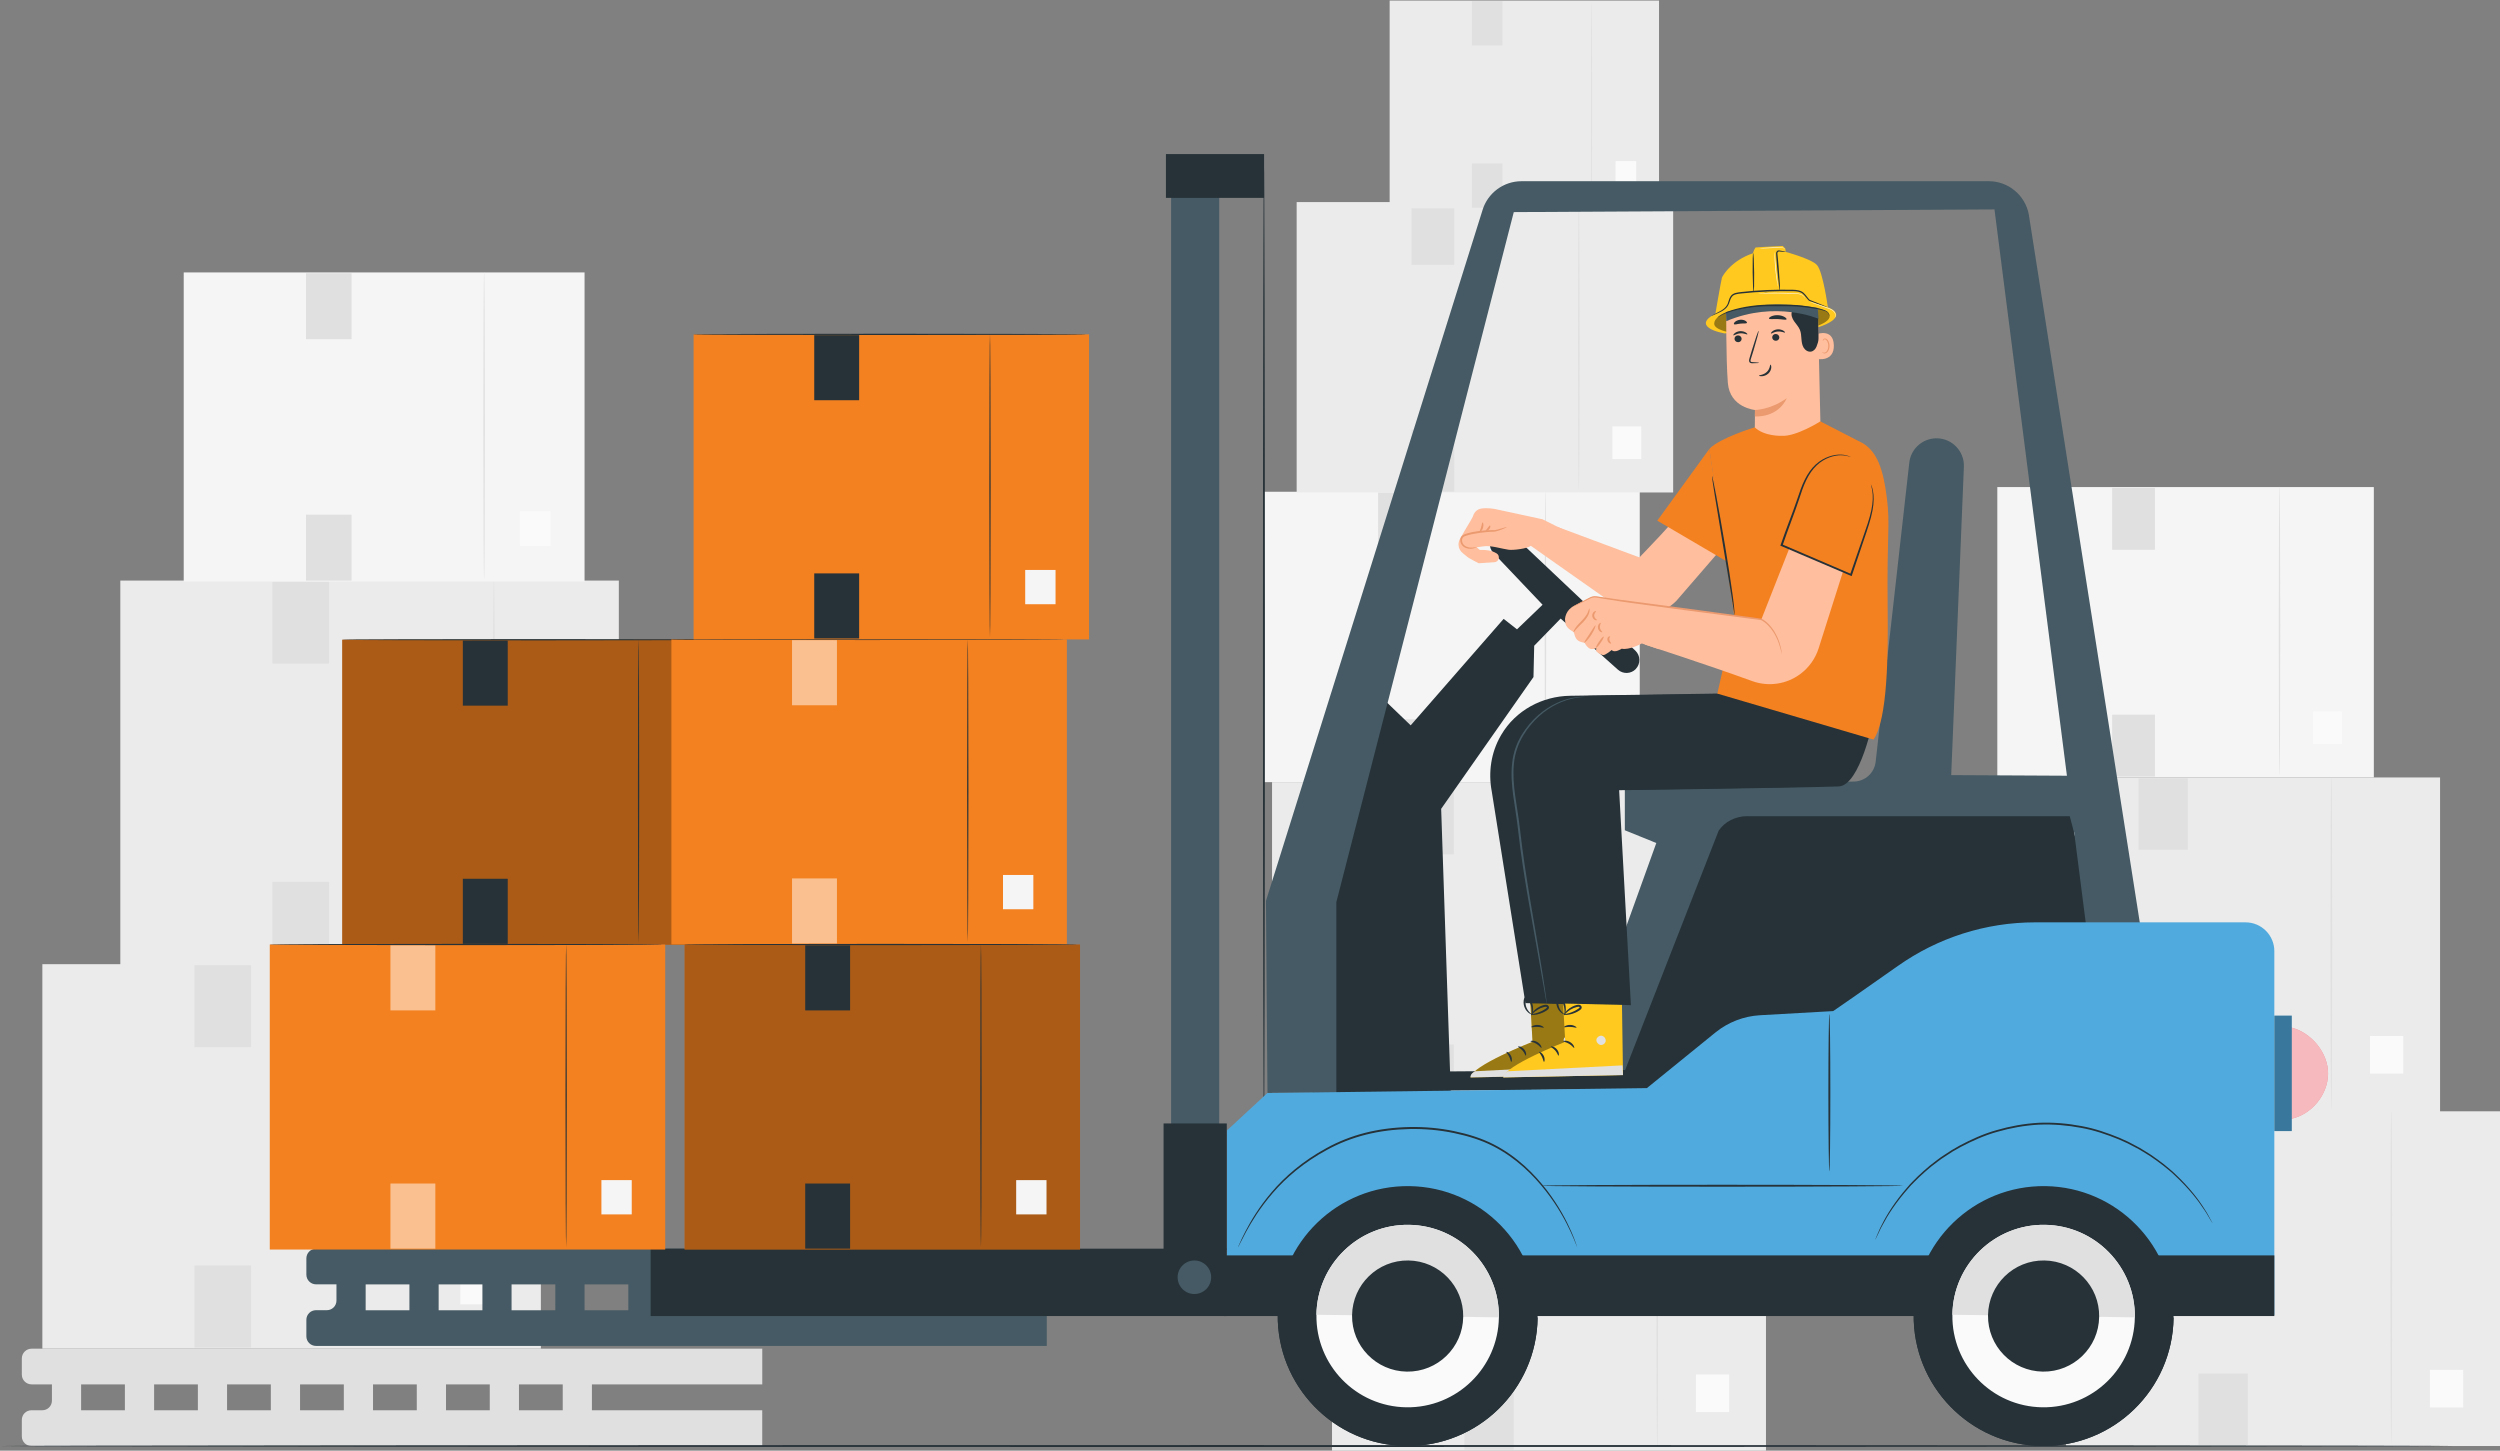 <svg xmlns="http://www.w3.org/2000/svg" id="Layer_2" viewBox="0 0 658.62 382.18"><rect x="0" y="0" width="658.62" height="382.18" fill="#808080" stroke="none"/><defs><style>.cls-1{opacity:.6;}.cls-2{fill:#e8505b;}.cls-3{fill:#fafafa;}.cls-4{fill:#263238;}.cls-5{opacity:.3;}.cls-6{fill:#eb996e;}.cls-7,.cls-8{fill:#fff;}.cls-8{opacity:.5;}.cls-9{opacity:.4;}.cls-10{fill:#e0e0e0;}.cls-11{fill:#455a64;}.cls-12{fill:#f48120;}.cls-13{fill:#ffbe9d;}.cls-14{fill:#ebebeb;}.cls-15{fill:#ffc91f;}.cls-16{fill:#f5f5f5;}.cls-17{fill:#51aade;}</style></defs><g id="Background_Complete"><rect class="cls-14" x="11.16" y="254.01" width="131.33" height="101.29"></rect><path class="cls-10" d="M109.58,354.59c-.14,0-.26-22.58-.26-50.42s.12-50.43.26-50.43.26,22.57.26,50.43-.12,50.42-.26,50.42Z"></path><rect class="cls-3" x="121.28" y="332.25" width="10.07" height="11.38"></rect><rect class="cls-10" x="51.22" y="254.27" width="14.92" height="21.61"></rect><rect class="cls-10" x="51.22" y="333.39" width="14.92" height="21.61"></rect><rect class="cls-14" x="31.7" y="152.95" width="131.33" height="101.29"></rect><path class="cls-10" d="M130.12,253.53c-.14,0-.26-22.58-.26-50.42s.12-50.43.26-50.43.26,22.57.26,50.43-.12,50.42-.26,50.42Z"></path><rect class="cls-3" x="141.82" y="231.19" width="10.07" height="11.38"></rect><rect class="cls-10" x="71.76" y="153.22" width="14.92" height="21.61"></rect><rect class="cls-10" x="71.76" y="232.33" width="14.92" height="21.61"></rect><rect class="cls-16" x="48.4" y="71.77" width="105.6" height="81.44"></rect><path class="cls-10" d="M127.54,152.64c-.12,0-.21-18.15-.21-40.54s.09-40.55.21-40.55.21,18.15.21,40.55-.09,40.54-.21,40.54Z"></path><rect class="cls-3" x="136.95" y="134.68" width="8.1" height="9.15"></rect><rect class="cls-10" x="80.62" y="71.98" width="11.99" height="17.38"></rect><rect class="cls-10" x="80.62" y="135.59" width="11.99" height="17.38"></rect><rect class="cls-16" x="526.19" y="128.32" width="99.19" height="76.5"></rect><path class="cls-10" d="M600.53,204.28c-.11,0-.2-17.05-.2-38.08s.09-38.09.2-38.09.2,17.05.2,38.09-.09,38.08-.2,38.08Z"></path><rect class="cls-3" x="609.36" y="187.41" width="7.6" height="8.6"></rect><rect class="cls-10" x="556.45" y="128.52" width="11.27" height="16.32"></rect><rect class="cls-10" x="556.45" y="188.27" width="11.27" height="16.32"></rect><rect class="cls-14" x="544.3" y="292.77" width="114.32" height="88.18"></rect><path class="cls-10" d="M629.98,380.33c-.13,0-.23-19.65-.23-43.89s.1-43.9.23-43.9.23,19.65.23,43.9-.1,43.89-.23,43.89Z"></path><rect class="cls-3" x="640.17" y="360.88" width="8.76" height="9.91"></rect><rect class="cls-10" x="579.18" y="293" width="12.99" height="18.81"></rect><rect class="cls-10" x="579.18" y="361.87" width="12.99" height="18.81"></rect><rect class="cls-14" x="528.51" y="204.82" width="114.32" height="88.18"></rect><path class="cls-10" d="M614.19,292.38c-.13,0-.23-19.65-.23-43.89s.1-43.9.23-43.9.23,19.65.23,43.9-.1,43.89-.23,43.89Z"></path><rect class="cls-3" x="624.37" y="272.93" width="8.76" height="9.91"></rect><rect class="cls-10" x="563.39" y="205.05" width="12.99" height="18.81"></rect><rect class="cls-10" x="563.39" y="273.92" width="12.99" height="18.81"></rect><rect class="cls-16" x="332.8" y="129.55" width="99.19" height="76.5"></rect><path class="cls-10" d="M407.14,205.51c-.11,0-.2-17.05-.2-38.08s.09-38.09.2-38.09.2,17.05.2,38.09-.09,38.08-.2,38.08Z"></path><rect class="cls-3" x="415.98" y="188.64" width="7.6" height="8.6"></rect><rect class="cls-10" x="363.06" y="129.75" width="11.27" height="16.32"></rect><rect class="cls-10" x="363.06" y="189.5" width="11.27" height="16.32"></rect><rect class="cls-14" x="341.6" y="53.24" width="99.19" height="76.5"></rect><path class="cls-10" d="M415.94,129.2c-.11,0-.2-17.05-.2-38.08s.09-38.09.2-38.09.2,17.05.2,38.09-.09,38.08-.2,38.08Z"></path><rect class="cls-3" x="424.78" y="112.33" width="7.6" height="8.6"></rect><rect class="cls-10" x="371.86" y="53.44" width="11.27" height="16.32"></rect><rect class="cls-10" x="371.86" y="113.19" width="11.27" height="16.32"></rect><rect class="cls-14" x="366.1" y=".15" width="70.97" height="54.74"></rect><path class="cls-10" d="M419.3,54.5c-.08,0-.14-12.2-.14-27.25s.06-27.25.14-27.25.14,12.2.14,27.25-.06,27.25-.14,27.25Z"></path><rect class="cls-3" x="425.62" y="42.43" width="5.44" height="6.15"></rect><rect class="cls-10" x="387.76" y=".29" width="8.06" height="11.68"></rect><rect class="cls-10" x="387.76" y="43.05" width="8.06" height="11.68"></rect><rect class="cls-14" x="350.92" y="294" width="114.32" height="88.18"></rect><path class="cls-10" d="M436.6,381.56c-.13,0-.23-19.65-.23-43.89s.1-43.9.23-43.9.23,19.65.23,43.9-.1,43.89-.23,43.89Z"></path><rect class="cls-3" x="446.78" y="362.11" width="8.76" height="9.91"></rect><rect class="cls-10" x="385.79" y="294.23" width="12.99" height="18.81"></rect><rect class="cls-10" x="385.79" y="363.1" width="12.99" height="18.81"></rect><rect class="cls-14" x="335.12" y="206.05" width="114.32" height="88.18"></rect><path class="cls-10" d="M420.8,293.61c-.13,0-.23-19.65-.23-43.89s.1-43.9.23-43.9.23,19.65.23,43.9-.1,43.89-.23,43.89Z"></path><rect class="cls-3" x="430.99" y="274.16" width="8.76" height="9.91"></rect><rect class="cls-10" x="370" y="206.28" width="12.99" height="18.81"></rect><rect class="cls-10" x="370" y="275.15" width="12.99" height="18.81"></rect><path class="cls-10" d="M200.82,364.72v-9.41H8.32c-1.42,0-2.57,1.15-2.57,2.57v4.26c0,1.42,1.15,2.57,2.57,2.57h5.36v4.29c0,1.4-1.13,2.53-2.53,2.53h-2.87c-1.4,0-2.53,1.13-2.53,2.53v4.35c0,1.4,1.13,2.53,2.53,2.53h192.53v-9.41h-44.87v-6.82h44.87ZM59.82,364.72h11.53v6.82h-11.53v-6.82ZM52.13,371.53h-11.53v-6.82h11.53v6.82ZM79.05,364.72h11.53v6.82h-11.53v-6.82ZM98.27,364.72h11.53v6.82h-11.53v-6.82ZM117.5,364.72h11.53v6.82h-11.53v-6.82ZM21.37,364.72h11.53v6.82h-11.53v-6.82ZM148.25,371.53h-11.53v-6.82h11.53v6.82Z"></path></g><g id="Fork-Lift"><rect class="cls-12" x="90.15" y="168.54" width="104.18" height="80.36"></rect><rect class="cls-5" x="90.15" y="168.54" width="104.18" height="80.36"></rect><path class="cls-4" d="M168.23,248.33c-.09,0-.17-17.91-.17-40s.08-40,.17-40,.17,17.91.17,40-.08,40-.17,40Z"></path><rect class="cls-16" x="177.51" y="230.61" width="7.99" height="9.03"></rect><rect class="cls-4" x="121.93" y="168.75" width="11.83" height="17.15"></rect><rect class="cls-4" x="121.93" y="231.51" width="11.83" height="17.15"></rect><path class="cls-4" d="M193.43,168.54s-.09.01-.27.02c-.19,0-.45,0-.78.02-.71,0-1.72.02-3.01.03-2.63.01-6.41.03-11.07.05-9.36.01-22.26.03-36.51.05-14.25-.02-27.16-.04-36.52-.05-4.66-.02-8.44-.04-11.07-.05-1.29-.01-2.3-.02-3.01-.03-.33,0-.59-.01-.78-.02-.18,0-.27-.01-.27-.02s.09-.01.27-.02c.19,0,.45,0,.78-.02.71,0,1.72-.02,3.01-.03,2.63-.01,6.41-.03,11.07-.05,9.36-.01,22.26-.03,36.52-.05,14.25.02,27.15.04,36.51.05,4.66.02,8.44.04,11.07.05,1.29.01,2.3.02,3.01.03.33,0,.59.01.78.02.18,0,.27.01.27.02Z"></path><rect class="cls-12" x="176.88" y="168.45" width="104.18" height="80.36"></rect><path class="cls-4" d="M254.96,248.23c-.09,0-.17-17.91-.17-40s.08-40,.17-40,.17,17.91.17,40-.08,40-.17,40Z"></path><rect class="cls-16" x="264.24" y="230.51" width="7.99" height="9.03"></rect><rect class="cls-8" x="208.66" y="168.65" width="11.83" height="17.15"></rect><rect class="cls-8" x="208.66" y="231.42" width="11.83" height="17.15"></rect><path class="cls-4" d="M280.15,168.45s-.09.01-.27.02c-.19,0-.45,0-.78.02-.71,0-1.72.02-3.01.03-2.63.01-6.41.03-11.07.05-9.36.01-22.26.03-36.51.05-14.25-.02-27.16-.04-36.52-.05-4.66-.02-8.44-.04-11.07-.05-1.29-.01-2.3-.02-3.01-.03-.33,0-.59-.01-.78-.02-.18,0-.27-.01-.27-.02s.09-.01.27-.02c.19,0,.45,0,.78-.02.71,0,1.72-.02,3.01-.03,2.63-.01,6.41-.03,11.07-.05,9.36-.01,22.26-.03,36.52-.05,14.25.02,27.15.04,36.51.05,4.66.02,8.44.04,11.07.05,1.29.01,2.3.02,3.01.03.33,0,.59.01.78.02.18,0,.27.01.27.02Z"></path><rect class="cls-12" x="182.73" y="88.09" width="104.18" height="80.36"></rect><path class="cls-4" d="M260.81,167.88c-.09,0-.17-17.91-.17-40s.08-40,.17-40,.17,17.91.17,40-.08,40-.17,40Z"></path><rect class="cls-16" x="270.09" y="150.15" width="7.99" height="9.03"></rect><rect class="cls-4" x="214.51" y="88.29" width="11.83" height="17.15"></rect><rect class="cls-4" x="214.51" y="151.06" width="11.83" height="17.15"></rect><path class="cls-4" d="M286,88.09s-.09.01-.27.02c-.19,0-.45,0-.78.02-.71,0-1.72.02-3.01.03-2.63.01-6.41.03-11.07.05-9.36.01-22.26.03-36.51.05-14.25-.02-27.16-.04-36.52-.05-4.66-.02-8.44-.04-11.07-.05-1.29-.01-2.3-.02-3.01-.03-.33,0-.59-.01-.78-.02-.18,0-.27-.01-.27-.02s.09-.01.27-.02c.19,0,.45,0,.78-.02.71,0,1.72-.02,3.01-.03,2.63-.01,6.41-.03,11.07-.05,9.36-.01,22.26-.03,36.52-.05,14.25.02,27.15.04,36.51.05,4.66.02,8.44.04,11.07.05,1.29.01,2.3.02,3.01.03.33,0,.59.01.78.02.18,0,.27.01.27.02Z"></path><path class="cls-11" d="M275.77,338.37v-9.41H83.28c-1.42,0-2.57,1.15-2.57,2.57v4.26c0,1.42,1.15,2.57,2.57,2.57h5.36v4.28c0,1.4-1.13,2.53-2.53,2.53h-2.87c-1.4,0-2.53,1.13-2.53,2.53v4.35c0,1.4,1.13,2.53,2.53,2.53h192.53v-9.41h-44.87v-6.82h44.87ZM134.77,338.37h11.53v6.82h-11.53v-6.82ZM127.09,345.19h-11.53v-6.82h11.53v6.82ZM154,338.37h11.53v6.82h-11.53v-6.82ZM173.22,338.37h11.53v6.82h-11.53v-6.82ZM192.45,338.37h11.53v6.82h-11.53v-6.82ZM96.33,338.37h11.53v6.82h-11.53v-6.82ZM223.21,345.19h-11.53v-6.82h11.53v6.82Z"></path><path class="cls-4" d="M430.93,176.25c1.32-1.36,1.28-3.54-.1-4.84l-32.47-30.69c-1.35-1.26-3.45-1.25-4.79.02h0c-1.4,1.33-1.46,3.55-.13,4.95l12.95,13.63-6.74,6.48-3.52-2.76-24.49,28.05-13.09-12.59-15.78,46.41,3.13,63.03h36.3l-2.53-74.86,24.32-34.71.19-8.25,6.97-7.16,15.09,13.47c1.36,1.21,3.43,1.14,4.7-.17h0Z"></path><path class="cls-4" d="M332.98,299.58c-.14,0-.26-57.48-.26-128.37s.12-128.38.26-128.38.26,57.47.26,128.38-.12,128.37-.26,128.37Z"></path><path class="cls-11" d="M414.27,283.4l22.08-61.31-8.29-3.36v-11.89l60.37-.94c2.94-.06,5.38-2.29,5.71-5.21l8.86-78.81c.41-3.65,3.5-6.41,7.17-6.41h0c4.1,0,7.38,3.42,7.21,7.51l-3.34,81.22,31.52.17,1.07,14.81-93.23,3.65-24.31,59.69-14.84.88Z"></path><path class="cls-4" d="M428.16,281.89l-78.48.62v5.22l32.5-.42,51.79-.39,125.53-17.73-14.23-54.17h-84.97c-3.07,0-5.92,1.45-7.52,3.82l-24.63,63.04Z"></path><path class="cls-11" d="M390.55,55.41l-57.04,181.93.4,50.6h18.15v-50.29l46.74-181.77,126.64-.71,24.22,189.33h14.29l-29.47-188c-.95-5.08-5.39-8.76-10.55-8.76h-123.09c-4.74,0-8.92,3.11-10.29,7.65Z"></path><path class="cls-17" d="M323.26,346.4v-48.6l10.64-9.85,99.97-1.29,18.04-14.64c3.35-2.72,7.48-4.32,11.79-4.56l19.25-1.09s8.64-5.95,16.98-11.85c10.59-7.5,23.24-11.53,36.22-11.53h55.43c4.19,0,7.59,3.4,7.59,7.59v95.83h-275.9Z"></path><rect class="cls-4" x="322.28" y="330.73" width="276.89" height="15.98"></rect><path class="cls-4" d="M336.61,346.22c-.27,18.91,14.83,34.45,33.74,34.73,18.91.27,34.45-14.83,34.73-33.74.27-18.91-14.83-34.45-33.74-34.73-18.91-.27-34.45,14.83-34.73,33.74Z"></path><path class="cls-4" d="M336.62,346.13s0,.06,0,.09c-.27,18.91,14.83,34.45,33.74,34.73,18.91.27,34.45-14.83,34.73-33.74,0-.03,0-.06,0-.09l-68.46-.99Z"></path><path class="cls-3" d="M346.81,346.37c-.19,13.27,10.41,24.19,23.69,24.38,13.27.19,24.19-10.41,24.38-23.69.19-13.27-10.41-24.19-23.69-24.38-13.27-.19-24.19,10.41-24.38,23.69Z"></path><path class="cls-10" d="M371.19,322.68c-13.27-.19-24.19,10.41-24.38,23.69l48.07.69c.19-13.27-10.41-24.19-23.69-24.38Z"></path><path class="cls-4" d="M356.2,346.5c-.12,8.09,6.34,14.73,14.43,14.85,8.09.12,14.74-6.34,14.85-14.43.12-8.09-6.34-14.73-14.43-14.85-8.09-.12-14.73,6.34-14.85,14.43Z"></path><path class="cls-4" d="M504.15,346.22c-.27,18.91,14.83,34.45,33.74,34.73,18.91.27,34.45-14.83,34.73-33.74.27-18.91-14.83-34.45-33.74-34.73-18.91-.27-34.45,14.83-34.73,33.74Z"></path><path class="cls-4" d="M504.16,346.13s0,.06,0,.09c-.27,18.91,14.83,34.45,33.74,34.73,18.91.27,34.45-14.83,34.73-33.74,0-.03,0-.06,0-.09l-68.46-.99Z"></path><path class="cls-3" d="M514.35,346.37c-.19,13.27,10.41,24.19,23.69,24.38,13.27.19,24.19-10.41,24.38-23.69.19-13.27-10.41-24.19-23.69-24.38-13.27-.19-24.19,10.41-24.38,23.69Z"></path><path class="cls-10" d="M538.73,322.68c-13.27-.19-24.19,10.41-24.38,23.69l48.07.69c.19-13.27-10.41-24.19-23.69-24.38Z"></path><path class="cls-4" d="M523.74,346.5c-.12,8.09,6.34,14.73,14.43,14.85,8.09.12,14.74-6.34,14.85-14.43.12-8.09-6.34-14.73-14.43-14.85-8.09-.12-14.73,6.34-14.85,14.43Z"></path><path class="cls-4" d="M582.94,322.34s-.06-.08-.17-.24c-.11-.19-.26-.42-.44-.72-.2-.33-.43-.72-.7-1.18-.27-.47-.59-1.01-1-1.57-1.52-2.36-4.04-5.59-7.72-9-.88-.89-1.95-1.67-3-2.55-1.07-.86-2.25-1.65-3.46-2.5-1.27-.75-2.52-1.63-3.93-2.32-.7-.36-1.39-.75-2.12-1.1-.74-.33-1.49-.66-2.24-1-3.06-1.24-6.37-2.4-9.92-3.03-3.54-.67-7.28-.99-11.1-.84-3.82.21-7.51.89-10.97,1.89-3.48.97-6.66,2.44-9.59,3.97-.72.41-1.43.81-2.14,1.21-.69.42-1.35.87-2,1.3-1.34.82-2.5,1.82-3.69,2.69-1.12.96-2.22,1.86-3.2,2.82-.95.98-1.94,1.85-2.74,2.83-3.34,3.75-5.54,7.21-6.83,9.7-.36.61-.63,1.17-.85,1.66-.23.48-.42.89-.59,1.24-.15.31-.27.56-.37.76-.09.17-.13.26-.14.25,0,0,.02-.1.09-.27.08-.2.19-.46.32-.78.15-.35.33-.77.54-1.26.21-.5.46-1.08.81-1.69,1.24-2.53,3.4-6.04,6.73-9.85.79-.99,1.78-1.88,2.74-2.87.98-.97,2.09-1.89,3.21-2.86,1.2-.88,2.36-1.9,3.71-2.73.66-.43,1.32-.89,2.02-1.32.71-.4,1.43-.81,2.15-1.23,2.95-1.56,6.16-3.05,9.67-4.03,3.5-1.02,7.23-1.71,11.09-1.93,3.86-.15,7.64.18,11.22.86,3.59.65,6.92,1.83,10.01,3.09.76.34,1.52.68,2.26,1.02.73.36,1.43.75,2.13,1.12,1.42.7,2.68,1.6,3.95,2.36,1.21.86,2.4,1.67,3.47,2.54,1.05.9,2.11,1.69,3,2.6,3.68,3.47,6.16,6.76,7.64,9.16.4.58.71,1.13.97,1.61.26.47.48.87.66,1.21.16.31.29.55.4.75.09.17.13.26.12.26Z"></path><path class="cls-4" d="M415.55,328.64s-.05-.09-.13-.27c-.09-.21-.2-.48-.34-.82-.15-.37-.33-.81-.54-1.33-.24-.52-.5-1.12-.8-1.79-1.24-2.67-3.24-6.47-6.48-10.63-3.23-4.11-7.73-8.71-13.94-11.87-3.09-1.58-6.6-2.66-10.3-3.43-3.7-.77-7.62-1.14-11.63-1.06-4.01.08-7.92.57-11.58,1.49-3.67.93-7.07,2.28-10.12,3.95-6.14,3.29-10.96,7.44-14.39,11.43-3.45,3.98-5.64,7.68-7.05,10.26-.7,1.3-1.22,2.32-1.56,3.02-.17.33-.3.59-.4.79-.09.18-.14.27-.15.26,0,0,.03-.1.1-.28.09-.21.21-.48.35-.81.3-.72.8-1.75,1.47-3.07,1.36-2.62,3.51-6.36,6.95-10.41,3.41-4.05,8.26-8.26,14.44-11.61,3.07-1.7,6.52-3.09,10.22-4.03,3.7-.94,7.65-1.44,11.7-1.52,4.05-.08,8.01.3,11.74,1.08,3.73.78,7.28,1.89,10.41,3.5,6.28,3.23,10.79,7.91,14.01,12.08,3.22,4.22,5.18,8.07,6.37,10.77.28.68.54,1.28.76,1.81.19.53.36.98.49,1.35.12.35.22.62.29.84.06.19.09.29.08.29Z"></path><rect class="cls-4" x="171.41" y="328.96" width="151.78" height="17.75"></rect><path class="cls-11" d="M319.08,336.49c0,2.44-1.98,4.42-4.42,4.42s-4.42-1.98-4.42-4.42,1.98-4.42,4.42-4.42,4.42,1.98,4.42,4.42Z"></path><rect class="cls-11" x="308.53" y="46.36" width="12.67" height="251.68"></rect><path class="cls-4" d="M501.38,312.38c0,.14-21.36.26-47.7.26s-47.7-.12-47.7-.26,21.35-.26,47.7-.26,47.7.12,47.7.26Z"></path><path class="cls-4" d="M481.94,308.61c-.14,0-.26-9.29-.26-20.75s.12-20.75.26-20.75.26,9.29.26,20.75-.12,20.75-.26,20.75Z"></path><rect class="cls-4" x="307.16" y="40.59" width="25.86" height="11.54"></rect><rect class="cls-4" x="306.54" y="295.97" width="16.65" height="33.22"></rect><rect class="cls-12" x="180.35" y="248.83" width="104.18" height="80.36"></rect><rect class="cls-5" x="180.35" y="248.83" width="104.18" height="80.36"></rect><path class="cls-4" d="M258.43,328.62c-.09,0-.17-17.91-.17-40s.08-40,.17-40,.17,17.91.17,40-.08,40-.17,40Z"></path><rect class="cls-16" x="267.71" y="310.9" width="7.99" height="9.03"></rect><rect class="cls-4" x="212.13" y="249.04" width="11.83" height="17.15"></rect><rect class="cls-4" x="212.13" y="311.8" width="11.83" height="17.15"></rect><path class="cls-4" d="M283.62,248.83s-.09.01-.27.02c-.19,0-.45,0-.78.02-.71,0-1.72.02-3.01.03-2.63.01-6.41.03-11.07.05-9.36.01-22.26.03-36.51.05-14.25-.02-27.16-.04-36.52-.05-4.66-.02-8.44-.04-11.07-.05-1.29-.01-2.3-.02-3.01-.03-.33,0-.59-.01-.78-.02-.18,0-.27-.01-.27-.02s.09-.01.27-.02c.19,0,.45,0,.78-.02.71,0,1.72-.02,3.01-.03,2.63-.01,6.41-.03,11.07-.05,9.36-.01,22.26-.03,36.52-.05,14.25.02,27.15.04,36.51.05,4.66.02,8.44.04,11.07.05,1.29.01,2.3.02,3.01.03.33,0,.59.01.78.02.18,0,.27.01.27.02Z"></path><rect class="cls-12" x="71.07" y="248.83" width="104.18" height="80.36"></rect><path class="cls-4" d="M149.15,328.62c-.09,0-.17-17.91-.17-40s.08-40,.17-40,.17,17.91.17,40-.08,40-.17,40Z"></path><rect class="cls-16" x="158.44" y="310.9" width="7.99" height="9.03"></rect><rect class="cls-8" x="102.86" y="249.04" width="11.83" height="17.15"></rect><rect class="cls-8" x="102.86" y="311.8" width="11.83" height="17.15"></rect><path class="cls-4" d="M174.35,248.83s-.09.01-.27.02c-.19,0-.45,0-.78.02-.71,0-1.72.02-3.01.03-2.63.01-6.41.03-11.07.05-9.36.01-22.26.03-36.51.05-14.25-.02-27.16-.04-36.52-.05-4.66-.02-8.44-.04-11.07-.05-1.29-.01-2.3-.02-3.01-.03-.33,0-.59-.01-.78-.02-.18,0-.27-.01-.27-.02s.09-.01.27-.02c.19,0,.45,0,.78-.02.71,0,1.72-.02,3.01-.03,2.63-.01,6.41-.03,11.07-.05,9.36-.01,22.26-.03,36.52-.05,14.25.02,27.15.04,36.51.05,4.66.02,8.44.04,11.07.05,1.29.01,2.3.02,3.01.03.33,0,.59.01.78.02.18,0,.27.01.27.02Z"></path><path class="cls-2" d="M603.54,270.68c5.37,1.29,9.88,6.75,9.79,12.27s-4.38,10.7-9.79,11.82"></path><g class="cls-1"><path class="cls-7" d="M603.54,270.68c5.37,1.29,9.88,6.75,9.79,12.27s-4.38,10.7-9.79,11.82"></path></g><rect class="cls-17" x="599.17" y="267.57" width="4.59" height="30.41"></rect><rect class="cls-5" x="599.17" y="267.57" width="4.59" height="30.41"></rect></g><g id="Character"><path class="cls-13" d="M385.37,145.72c-1.14-.88-1.46-2.47-.75-3.73.76-1.35,1.67-2.93,2.08-3.58.9-1.43,1.49-2.64,1.37-2.42,0,0,.39-1.71,2.1-2,1.71-.29,3.68.11,3.68.11l12.51,2.7,5.82,2.89-5.67,5-3.15-.96c-.94.83-4.66,1.26-5.91,1.1-1.61-.2-4.84-1.24-6.67-.89l-1.76.24.84.71s2.72-.22,4.44.91c1.02.66.6,2.24-.61,2.32l-4.11.27s-2.72-1.33-3.2-1.83c-.16-.16-.55-.48-1-.82Z"></path><path class="cls-6" d="M389.01,144.16s-.22.16-.68.28c-.45.11-1.17.25-2.02-.03-.42-.14-.86-.4-1.19-.83-.32-.45-.51-1.03-.38-1.67.07-.31.25-.62.52-.83.27-.23.58-.32.86-.43.58-.2,1.19-.35,1.82-.48,1.26-.25,2.47-.38,3.57-.46.55-.04,1.08-.06,1.57-.06.12,0,.26,0,.38.02.09,0,.19,0,.3-.01.21-.03.42-.07.62-.12,1.59-.4,2.56-.77,2.59-.69.02.06-.89.54-2.5,1.04-.2.06-.42.12-.65.16-.12.02-.25.04-.39.03-.11,0-.22,0-.34,0-.48.01-1,.06-1.54.11-1.09.1-2.28.25-3.51.49-.61.12-1.21.26-1.76.45-.58.17-.97.43-1.08.89-.11.44.03.95.26,1.3.25.35.62.6.98.74.73.29,1.41.22,1.86.17.45-.06.7-.12.72-.08Z"></path><path class="cls-6" d="M390.57,137.64c.13-.04.38.62.13,1.42-.24.79-.81,1.2-.9,1.1-.11-.1.21-.59.4-1.25.21-.66.22-1.24.36-1.26Z"></path><path class="cls-6" d="M392.53,138.44c.14.01.18.5-.17.95-.34.45-.82.54-.87.4-.06-.13.21-.38.46-.72.26-.33.43-.65.58-.63Z"></path><path class="cls-13" d="M441.78,135.64c1.72-.71-9.88,11.21-9.88,11.21l-21.44-7.99-7.57,4.65,23.06,16.23c2.69,1.89,6.03,2.62,9.26,2,2.46-.47,4.72-1.69,6.47-3.5l13.61-15.73-13.5-6.88Z"></path><path class="cls-15" d="M454.35,87.84c-2.99-.57-4.86-1.5-4.94-2.65-.16-2.38,7.39-4.82,16.87-5.47,9.48-.64,17.29.76,17.45,3.14.08,1.15-1.64,2.31-4.5,3.28"></path><g class="cls-9"><path d="M455.98,87.65c-2.65-.51-4.38-1.32-4.38-2.35,0-2.85,6.55-4.28,14.95-4.84s15.32.68,15.47,2.78c.07,1.02-1.45,2.05-3.98,2.9"></path></g><path class="cls-15" d="M451.69,83.92s1.77-10.25,1.95-10.76c.18-.5,2.75-5.12,9.54-6.84l5.68-.38s8.24,2.05,9.84,3.91c1.61,1.86,2.88,11.36,2.88,11.36l-16.16-2.38-10.65,3.38-3.08,1.73Z"></path><path class="cls-15" d="M464.96,65.03c-.22.01-2.44.17-2.44.17,0,0-.8.86-.79,2.63,0,1.77.43,13.91.43,13.91l7.1-.81-1.24-14.95,2.45.37-.13-.84-.69-.71-4.68.23Z"></path><path class="cls-13" d="M479.8,120.92l-17.4.38c-.22-1.83-.05-13.29-.05-13.29,0,0-6.63-.58-7.15-7.13-.52-6.55-.42-19.71-.42-19.71l.07-.58c7.37-3.78,16.14-4.66,23.03-.07l1.02.68.9,39.7Z"></path><path class="cls-6" d="M462.34,108.01s4.15-.04,8.36-3.1c0,0-1.8,4.95-8.39,4.81l.02-1.7Z"></path><path class="cls-13" d="M478.55,88.06c.11-.06,4.41-1.64,4.57,2.85.16,4.49-4.38,3.73-4.39,3.6-.01-.13-.18-6.45-.18-6.45Z"></path><path class="cls-6" d="M480.04,92.76s.08.05.21.11c.13.05.35.09.59,0,.47-.19.84-.96.83-1.77,0-.41-.1-.8-.26-1.11-.15-.32-.37-.55-.61-.58-.24-.05-.4.1-.45.23-.06.13-.02.22-.05.22-.01.01-.1-.07-.07-.26.02-.09.06-.2.17-.29.1-.09.26-.14.43-.13.35.01.67.32.84.67.19.35.31.78.32,1.24,0,.91-.43,1.77-1.07,1.98-.31.09-.58,0-.72-.09-.14-.11-.17-.21-.15-.21Z"></path><path class="cls-4" d="M456.95,89.27c.02.5.45.89.97.88.52,0,.92-.41.91-.91-.02-.5-.45-.89-.97-.88-.52,0-.92.41-.91.91Z"></path><path class="cls-4" d="M456.65,88.34c.12.11.8-.46,1.81-.52,1.01-.08,1.78.39,1.88.26.05-.06-.08-.27-.42-.48-.33-.21-.89-.4-1.52-.36-.63.05-1.14.31-1.43.57-.29.26-.38.49-.32.54Z"></path><path class="cls-4" d="M466.88,88.9c.02.5.45.89.97.88.52,0,.92-.41.91-.91-.02-.5-.45-.89-.97-.88-.52,0-.92.41-.91.91Z"></path><path class="cls-4" d="M466.56,87.86c.12.11.8-.46,1.81-.52,1.01-.08,1.78.39,1.88.26.05-.06-.08-.27-.42-.48-.33-.21-.89-.4-1.52-.36-.63.05-1.14.31-1.43.57-.29.26-.38.49-.32.54Z"></path><path class="cls-4" d="M463.41,95.58c0-.06-.63-.12-1.66-.18-.26,0-.51-.04-.56-.22-.07-.18.02-.47.12-.77.2-.64.41-1.31.63-2.01.87-2.86,1.48-5.21,1.36-5.24-.12-.03-.91,2.26-1.78,5.12-.21.71-.41,1.38-.6,2.02-.08.3-.22.64-.07,1.02.08.19.28.31.45.35.17.04.31.03.44.03,1.02-.01,1.66-.05,1.66-.11Z"></path><path class="cls-4" d="M466.43,96.07c-.16,0-.09,1.1-.98,1.93-.88.84-2.06.8-2.05.95-.01.07.27.19.77.17.48-.02,1.18-.22,1.72-.73.54-.51.74-1.17.75-1.62.01-.46-.13-.72-.2-.71Z"></path><path class="cls-4" d="M466.04,83.93c.12.27,1.12.07,2.31.13,1.19.04,2.17.32,2.31.06.06-.12-.12-.37-.53-.61-.4-.24-1.03-.45-1.74-.48-.71-.03-1.36.13-1.78.33-.42.2-.63.43-.57.56Z"></path><path class="cls-4" d="M456.82,85.4c.19.22.87-.07,1.7-.14.83-.1,1.55.05,1.7-.2.06-.12-.06-.34-.39-.54-.32-.2-.84-.34-1.41-.28-.57.06-1.06.3-1.33.55-.28.26-.36.5-.27.6Z"></path><path class="cls-4" d="M479,83.79c-.05,1.83.13,3.67.08,5.5-.02.68-.27,1.37-.52,2.01-.25.64-.76,1.21-1.44,1.33-.79.14-1.58-.39-1.98-1.08-.4-.69-.5-1.52-.56-2.32-.06-.8-.1-1.62-.41-2.36-.35-.83-1-1.49-1.51-2.23-.51-.74-.89-1.68-.59-2.53,2.43-.2,4.74.62,6.93,1.69"></path><path class="cls-11" d="M454.78,84.61l-.11-3.68,10.5-3.92,13.65,3.04.27,3.94s-11.26-4.92-24.3.62Z"></path><path class="cls-15" d="M455.29,80.11l-.44.49-3.69,2.68s7.27-2.58,14.94-3.02c7.67-.44,16.62,1.56,16.62,1.56l-5.29-2.71h0c-1.73-1.62-4.04-2.46-6.41-2.35l-9.64.46c-2.34.11-4.53,1.15-6.1,2.89Z"></path><path class="cls-4" d="M461.99,76.92c.11,0,.17-2.3.14-5.13-.03-2.84-.15-5.13-.26-5.13-.11,0-.17,2.3-.14,5.14.03,2.83.15,5.13.26,5.13Z"></path><path class="cls-4" d="M470.46,66.36s-.64-.23-1.84-.4c-.35.02-.72.33-.72.77.02.35.05.71.07,1.08.06.77.12,1.59.19,2.45.15,1.73.3,3.3.44,4.44.13,1.13.24,1.83.3,1.83s.05-.71-.01-1.85c-.06-1.14-.17-2.71-.32-4.45-.08-.86-.15-1.67-.22-2.44-.04-.36-.07-.71-.11-1.05-.01-.25.2-.46.42-.49,1.06.09,1.82.18,1.81.12Z"></path><path class="cls-4" d="M450.91,83.25s.44-.21,1.24-.56c.4-.18.9-.39,1.45-.69.54-.31,1.18-.74,1.61-1.44.47-.7.5-1.63,1.03-2.33.49-.74,1.54-.81,2.55-.92,2.06-.22,4.34-.4,6.73-.5,2.39-.1,4.68-.12,6.75-.1,1.02,0,2.02.12,2.68.7.33.28.6.64.87.97.14.17.27.33.41.49l.21.23c.09.09.21.15.3.19,1.48.6,2.69.96,3.51,1.27.83.29,1.28.47,1.29.44,0-.01-.1-.07-.31-.18-.21-.1-.52-.24-.93-.41-.8-.35-2.02-.77-3.45-1.38-.09-.05-.15-.07-.2-.13l-.2-.23c-.13-.16-.26-.32-.39-.49-.26-.34-.53-.7-.9-1.03-.76-.68-1.87-.8-2.89-.82-2.08-.04-4.37-.03-6.77.07-2.4.1-4.69.28-6.75.53-.51.07-1.03.11-1.53.25-.49.13-.99.42-1.26.84-.58.82-.58,1.75-1,2.37-.38.65-.96,1.08-1.48,1.4-.53.32-1.02.55-1.41.75-.39.2-.69.37-.89.49-.2.13-.29.2-.29.21Z"></path><path class="cls-4" d="M452.39,83.72s.1-.05.28-.16c.17-.12.42-.28.77-.46.69-.37,1.74-.8,3.09-1.17,2.69-.74,6.56-1.36,10.84-1.26,2.15,0,4.2-.04,6.04.08,1.84.14,3.51.37,4.89.6.69.12,1.31.26,1.84.4.54.14.98.3,1.27.55.59.52.44,1.05.47,1.03,0,0,.06-.1.05-.32-.01-.21-.12-.54-.42-.83-.3-.29-.77-.49-1.31-.65-.54-.17-1.16-.32-1.85-.47-1.39-.27-3.04-.53-4.92-.69-1.87-.14-3.92-.1-6.07-.11-4.32-.1-8.22.57-10.92,1.39-1.36.41-2.41.89-3.09,1.31-.34.21-.59.39-.74.54-.16.14-.24.21-.23.22Z"></path><path class="cls-3" d="M463.56,65.44s.39.02,1.01,0c.83-.03,1.6-.06,2.42-.1.94-.03,1.81-.15,2.41-.09.63.06.83.45.84.43,0,0-.02-.1-.15-.23-.12-.13-.37-.26-.68-.31-.64-.09-1.48.01-2.43.04-.82.05-1.59.09-2.42.14-.62.05-1,.08-1,.11Z"></path><path class="cls-3" d="M463.15,77.32s.18.01.51.01c.42,0,.88-.01,1.38-.02,1.17-.02,2.78-.03,4.56,0,.88.02,1.72.04,2.51.06.77.04,1.47.02,2.03.16.56.13.95.43,1.14.68.2.26.22.44.24.44,0,0,0-.19-.19-.47-.18-.28-.58-.61-1.16-.76-.58-.16-1.28-.15-2.05-.2-.77-.03-1.62-.06-2.51-.07-1.78-.03-3.4,0-4.57.05-.5.03-.96.05-1.38.07-.33.02-.51.04-.51.05Z"></path><path class="cls-3" d="M468.42,75.53s0-.13-.03-.36c-.04-.32-.09-.65-.13-.98-.11-.83-.26-1.97-.38-3.24-.12-1.27-.2-2.42-.25-3.26-.02-.34-.04-.66-.06-.99-.02-.23-.03-.36-.04-.36-.01,0-.02.13-.02.36,0,.23,0,.57,0,.99.02.84.08,1.99.2,3.27.12,1.27.29,2.42.43,3.24.07.41.13.75.18.98.05.23.08.35.09.35Z"></path><path class="cls-3" d="M476.74,79.51s.11.06.32.14c.29.11.58.22.88.33.93.33,1.88.67,2.92,1.03.57.2,1.13.36,1.58.61.46.24.79.57.94.93.15.35.14.68.08.89-.06.21-.14.3-.13.31,0,0,.1-.08.19-.29.08-.21.11-.56-.04-.95-.14-.39-.5-.77-.97-1.02-.47-.26-1.03-.42-1.6-.63-1.05-.35-2-.67-2.94-.99-.3-.1-.6-.19-.9-.28-.21-.06-.33-.09-.34-.08Z"></path><path class="cls-15" d="M402.83,258.23l.91,16.23s-16.2,6.37-16.32,9.39l31.54-.62-.37-25.35-15.75.35Z"></path><g class="cls-9"><path d="M402.83,258.23l.91,16.23s-16.2,6.37-16.32,9.39l31.54-.62-.37-25.35-15.75.35Z"></path></g><path class="cls-10" d="M413.46,272.9c.61.16,1.05.83.92,1.45-.13.62-.81,1.07-1.43.92-.62-.14-1.16-.94-.97-1.54.2-.6,1.03-1.08,1.6-.8"></path><path class="cls-10" d="M418.96,283.22l-.14-2.55-30.19,1.55s-1.39.64-1.21,1.62l31.54-.62Z"></path><path class="cls-4" d="M403.22,274.31c0,.15.78.21,1.55.69.78.46,1.18,1.12,1.32,1.06.14-.03-.11-.95-1.05-1.51-.93-.57-1.86-.37-1.83-.23Z"></path><path class="cls-4" d="M399.94,275.74c-.03.15.64.4,1.18,1.04.55.63.7,1.33.85,1.32.15.02.23-.88-.45-1.67-.67-.79-1.58-.84-1.58-.69Z"></path><path class="cls-4" d="M398.14,279.74c.14.03.34-.74-.07-1.58-.41-.84-1.14-1.16-1.2-1.03-.08.13.39.57.72,1.26.34.68.4,1.33.55,1.34Z"></path><path class="cls-4" d="M403.43,270.59c.07.14.77-.09,1.64-.05.87.02,1.56.3,1.63.17.09-.11-.59-.67-1.61-.7-1.03-.04-1.74.46-1.66.58Z"></path><g class="cls-5"><polygon points="403.02 261.44 403.17 264.34 418.67 263.89 418.64 261.28 403.02 261.44"></polygon></g><path class="cls-4" d="M403.31,267.31c0,.06.61.15,1.58-.04.48-.09,1.05-.26,1.64-.54.3-.14.6-.3.9-.5.14-.1.31-.19.47-.38.17-.16.26-.57.05-.82-.17-.24-.45-.34-.68-.34-.23,0-.42.05-.59.09-.35.09-.68.22-.98.36-.6.29-1.08.64-1.44.98-.72.69-.96,1.27-.9,1.3.07.05.42-.44,1.15-1.01.37-.29.83-.58,1.39-.82.28-.12.58-.22.9-.3.33-.09.62-.1.71.04.03.06.04.08-.03.18-.07.09-.2.18-.35.28-.28.19-.55.35-.82.49-.54.28-1.07.48-1.52.62-.9.27-1.49.32-1.49.41Z"></path><path class="cls-4" d="M403.51,267.53c.06.02.35-.54.39-1.53.02-.5-.05-1.09-.25-1.72-.1-.31-.24-.64-.42-.95-.19-.31-.42-.72-1.02-.78-.31,0-.57.24-.65.45-.1.22-.12.4-.15.58-.05.37-.04.73.02,1.06.11.67.4,1.22.71,1.62.63.81,1.28.98,1.29.92.05-.08-.49-.36-.98-1.14-.24-.38-.46-.89-.53-1.47-.04-.29-.04-.6.01-.91.04-.34.16-.61.29-.58.16,0,.43.24.56.51.17.28.3.57.41.85.21.57.31,1.11.34,1.57.06.92-.09,1.5,0,1.53Z"></path><path class="cls-4" d="M487.98,189.26s-3.45,17.67-9.17,17.92c-7.02.31-57.85,1-57.85,1l3.1,56.62-22.19-.53-8.87-55.79c-.95-5.01-.18-10.22,2.36-14.64.06-.1.12-.21.18-.31,3.76-6.37,10.75-10.14,18.15-10.23l42.22-.63,32.06,6.6Z"></path><path class="cls-15" d="M411.45,258.23l.91,16.23s-16.2,6.37-16.32,9.39l31.54-.62-.37-25.35-15.75.35Z"></path><path class="cls-10" d="M422.08,272.9c.61.16,1.05.83.92,1.45-.13.62-.82,1.07-1.43.92-.62-.14-1.16-.94-.97-1.54.2-.6,1.03-1.08,1.6-.8"></path><path class="cls-10" d="M427.58,283.22l-.14-2.55-30.19,1.55s-1.39.64-1.21,1.62l31.54-.62Z"></path><path class="cls-4" d="M411.84,274.31c0,.15.78.21,1.55.69.78.46,1.18,1.12,1.32,1.06.14-.03-.11-.95-1.05-1.51-.93-.57-1.86-.37-1.83-.23Z"></path><path class="cls-4" d="M408.56,275.74c-.03.15.64.4,1.18,1.04.55.63.7,1.33.85,1.32.15.02.23-.88-.45-1.67-.67-.79-1.58-.84-1.58-.69Z"></path><path class="cls-4" d="M406.76,279.74c.14.03.34-.74-.07-1.58-.41-.84-1.14-1.16-1.2-1.03-.08.13.39.57.72,1.26.34.68.4,1.33.55,1.34Z"></path><path class="cls-4" d="M412.05,270.59c.07.14.77-.09,1.64-.05.87.02,1.56.3,1.63.17.09-.11-.59-.67-1.61-.7-1.03-.04-1.74.46-1.66.58Z"></path><g class="cls-5"><polygon points="411.64 261.44 411.79 264.34 427.29 263.89 427.26 261.28 411.64 261.44"></polygon></g><path class="cls-4" d="M411.93,267.31c0,.06.61.15,1.58-.04.48-.09,1.05-.26,1.64-.54.3-.14.6-.3.9-.5.14-.1.31-.19.47-.38.17-.16.26-.57.05-.82-.17-.24-.45-.34-.68-.34-.23,0-.42.05-.59.09-.35.09-.68.22-.98.36-.6.29-1.08.64-1.44.98-.72.69-.96,1.27-.9,1.3.07.05.42-.44,1.15-1.01.37-.29.83-.58,1.39-.82.28-.12.58-.22.9-.3.33-.09.62-.1.71.04.03.06.04.08-.03.18-.07.09-.2.18-.35.28-.28.19-.55.35-.82.49-.54.28-1.07.48-1.52.62-.9.27-1.49.32-1.49.41Z"></path><path class="cls-4" d="M412.13,267.53c.05.02.35-.54.39-1.53.02-.5-.05-1.09-.25-1.72-.1-.31-.24-.64-.42-.95-.19-.31-.42-.72-1.02-.78-.31,0-.57.24-.65.45-.1.22-.12.4-.15.58-.05.37-.04.73.02,1.06.11.67.4,1.22.71,1.62.63.81,1.28.98,1.29.92.05-.08-.49-.36-.98-1.14-.24-.38-.46-.89-.53-1.47-.04-.29-.04-.6.01-.91.04-.34.16-.61.29-.58.16,0,.43.24.56.51.17.28.3.57.41.85.21.57.31,1.11.34,1.57.06.92-.09,1.5,0,1.53Z"></path><path class="cls-4" d="M493.58,189.26s-3.45,17.67-9.17,17.92c-7.02.31-57.85,1-57.85,1l3.1,56.62-22.19-.53-8.87-55.79c-.95-5.01-.18-10.22,2.36-14.64.06-.1.12-.21.18-.31,3.76-6.37,10.75-10.14,18.15-10.23l42.22-.63,32.06,6.6Z"></path><path class="cls-12" d="M450.32,118.27l6.64,44.48-4.53,19.98,41.14,12.11c3.71-5.31,3.86-22.21,3.73-34.16-.23-21.06.7-22.08-.21-29.47-.9-7.3-2.47-12.14-6.37-14.46l-11.16-5.74s-6.33,4.03-10.17,3.81c0,0-4.57.19-7.11-2.24,0,0-9.24,2.8-11.97,5.69Z"></path><polygon class="cls-12" points="450.32 118.27 436.61 137.17 455.28 148.13 453.85 141.26 450.32 118.27"></polygon><path class="cls-11" d="M417.65,183.57s-.08.02-.24.04c-.19.01-.42.03-.69.05-.31,0-.68.07-1.12.13-.44.05-.95.16-1.51.29-2.24.51-5.46,1.78-8.56,4.54-1.54,1.38-3.02,3.11-4.27,5.19-1.24,2.08-2.14,4.55-2.41,7.26-.3,2.71-.08,5.59.32,8.55.4,2.96.98,6.02,1.31,9.19.71,6.31,1.66,12.28,2.55,17.71.92,5.42,1.74,10.3,2.44,14.42.69,4.11,1.22,7.43,1.55,9.74.15,1.12.27,2.01.36,2.66.03.28.06.51.08.69.02.16.02.24,0,.24s-.03-.08-.06-.23c-.04-.18-.08-.41-.13-.69-.11-.65-.27-1.53-.46-2.64-.41-2.34-1-5.64-1.71-9.71-.73-4.11-1.59-8.99-2.55-14.4-.92-5.43-1.89-11.41-2.6-17.74-.32-3.15-.89-6.2-1.29-9.17-.4-2.97-.62-5.9-.29-8.67.29-2.77,1.23-5.33,2.52-7.43,1.29-2.11,2.82-3.86,4.4-5.24,3.19-2.76,6.48-4,8.76-4.46,2.3-.45,3.61-.31,3.61-.31Z"></path><path class="cls-13" d="M433.41,169.83s15.87,5.13,28.21,9.6c4.26,1.54,9,.85,12.64-1.84h0c2.29-1.69,3.99-4.07,4.85-6.78l8.45-26.62-14.11-4.94-9.43,23.93-35.09-4.61"></path><path class="cls-13" d="M412.42,164.34l-.13-1.26c.09-.93.47-1.81,1.1-2.5h0c.34-.37.74-.68,1.19-.92l4.16-2.16c.63-.33,1.35-.44,2.04-.32l8.52,1.45,9.76,1.28-2.02,11.11-4.51-1.5s-3.28,1.81-5.29,1.38c0,0-1.87,1.25-2.64.34,0,0-1.68,1.44-2.3,1.34s-1.87-.82-1.82-1.25l.05-.58s-1.25.62-2.06-.1-.96-1.29-.96-1.29c0,0-1.53-.19-2.11-.91-.58-.72-.77-1.92-.77-1.92,0,0-1.9-.89-2.21-2.2Z"></path><path class="cls-6" d="M418.7,160.32c.06,0,.16.45-.05,1.16-.2.71-.75,1.57-1.5,2.34-.75.77-1.44,1.4-1.88,1.92-.44.51-.66.88-.73.85-.06-.02.04-.47.43-1.07.38-.61,1.07-1.31,1.8-2.06.72-.75,1.27-1.5,1.53-2.11.27-.6.31-1.03.39-1.03Z"></path><path class="cls-6" d="M420.32,164.76c.13.06-.28,1.23-1.11,2.51-.83,1.28-1.73,2.13-1.84,2.04-.11-.1.6-1.08,1.4-2.32.81-1.24,1.41-2.29,1.55-2.22Z"></path><path class="cls-6" d="M422.49,167.7c.12.08-.23.81-.79,1.62-.56.82-1.1,1.41-1.22,1.33-.12-.08.24-.81.79-1.62.55-.81,1.1-1.41,1.22-1.33Z"></path><path class="cls-6" d="M422.09,166.53c-.02.06-.22.07-.48-.09-.25-.15-.56-.5-.63-.98-.08-.48.1-.9.3-1.13.2-.23.39-.29.43-.23.09.1-.32.61-.21,1.28.1.67.66,1.02.6,1.15Z"></path><path class="cls-6" d="M424.46,169.52c-.03.06-.19.08-.41-.04-.21-.12-.46-.39-.56-.77-.09-.37,0-.79.27-.97.26-.17.46-.05.44.01-.06.12-.34.28-.2.83.11.51.51.8.45.93Z"></path><path class="cls-6" d="M420.71,163.35c0,.06-.22.12-.52-.02-.29-.13-.66-.5-.72-1.04-.05-.54.25-.97.51-1.15.27-.19.49-.18.51-.12.06.11-.56.51-.5,1.22.07.71.76.99.72,1.11Z"></path><path class="cls-12" d="M487.63,120.39c-3.22-1.4-7.19.01-9.52,2.43-2.33,2.42-3.4,5.63-4.4,8.74-.97,2.99-3.38,9.07-4.35,12.06l18.29,7.83c1.56-4.23,3.01-8.48,4.36-12.77,1.14-3.6,2.19-7.49.88-11.07"></path><path class="cls-4" d="M492.89,127.61s.08.15.19.44c.11.29.25.74.36,1.33.24,1.18.28,2.96-.13,5.12-.4,2.17-1.24,4.69-2.21,7.54-.96,2.86-2.04,6.05-3.2,9.49l-.08.25-.27-.11c-3.98-1.7-8.33-3.56-12.88-5.5-1.86-.8-3.68-1.58-5.42-2.32l-.22-.09.07-.2c1.47-4.35,3.13-8.35,4.37-12.03.61-1.85,1.21-3.61,1.99-5.17.77-1.56,1.73-2.92,2.85-3.96,2.27-2.09,4.97-2.71,6.7-2.64.89.03,1.55.22,1.98.36.42.17.64.27.63.28-.02.07-.88-.43-2.61-.46-1.69-.02-4.29.63-6.44,2.69-1.07,1.02-1.98,2.35-2.72,3.89-.75,1.54-1.33,3.28-1.92,5.13-1.22,3.71-2.86,7.72-4.31,12.05l-.15-.3c1.74.74,3.57,1.53,5.42,2.32,4.54,1.95,8.89,3.82,12.86,5.52l-.35.13c1.18-3.42,2.28-6.6,3.27-9.45,1-2.84,1.88-5.34,2.32-7.47.45-2.13.46-3.87.27-5.04-.18-1.17-.42-1.78-.38-1.79Z"></path><path class="cls-6" d="M469.45,172.3c-.07.01-.21-1.04-.83-2.83-.3-.89-.78-1.95-1.5-3.07-.73-1.09-1.75-2.3-3.18-3.05l.05.02c-5.31-.69-12.24-1.59-19.82-2.58-4.23-.57-8.27-1.12-11.95-1.61-1.83-.25-3.57-.5-5.21-.72-1.62-.26-3.14-.5-4.53-.72-.69-.11-1.35-.22-1.97-.32-.59-.1-1.15.03-1.63.29-.99.48-1.85.89-2.57,1.24-.67.31-1.21.57-1.63.77-.38.17-.58.25-.59.24,0-.02.18-.13.54-.33.41-.22.94-.5,1.59-.85.71-.37,1.56-.81,2.53-1.32.48-.29,1.15-.47,1.81-.36.63.09,1.29.18,1.98.28,1.39.2,2.91.42,4.53.66,1.64.21,3.38.44,5.22.68,3.68.48,7.71,1.01,11.95,1.57,7.57,1.03,14.49,1.98,19.8,2.7h.03s.02.02.02.02c1.57.85,2.55,2.11,3.29,3.24.71,1.16,1.17,2.25,1.45,3.17.29.91.45,1.64.52,2.14.08.5.12.76.1.76Z"></path><path class="cls-4" d="M456.99,162.09s-.13-.51-.27-1.44c-.16-1.02-.37-2.34-.63-3.93-.56-3.41-1.32-7.95-2.15-12.97-.83-5.02-1.59-9.57-2.15-12.98-.25-1.59-.45-2.92-.61-3.94-.13-.93-.19-1.45-.16-1.46.04,0,.16.5.36,1.42.2,1.02.46,2.33.77,3.91.63,3.31,1.45,7.89,2.3,12.96.85,5.07,1.55,9.67,2,13,.23,1.67.38,3.02.46,3.96.08.94.11,1.46.07,1.46Z"></path></g><g id="Floor"><path class="cls-4" d="M646.52,380.95c0,.14-144.74.26-323.25.26s-323.28-.12-323.28-.26,144.71-.26,323.28-.26,323.25.12,323.25.26Z"></path></g></svg>